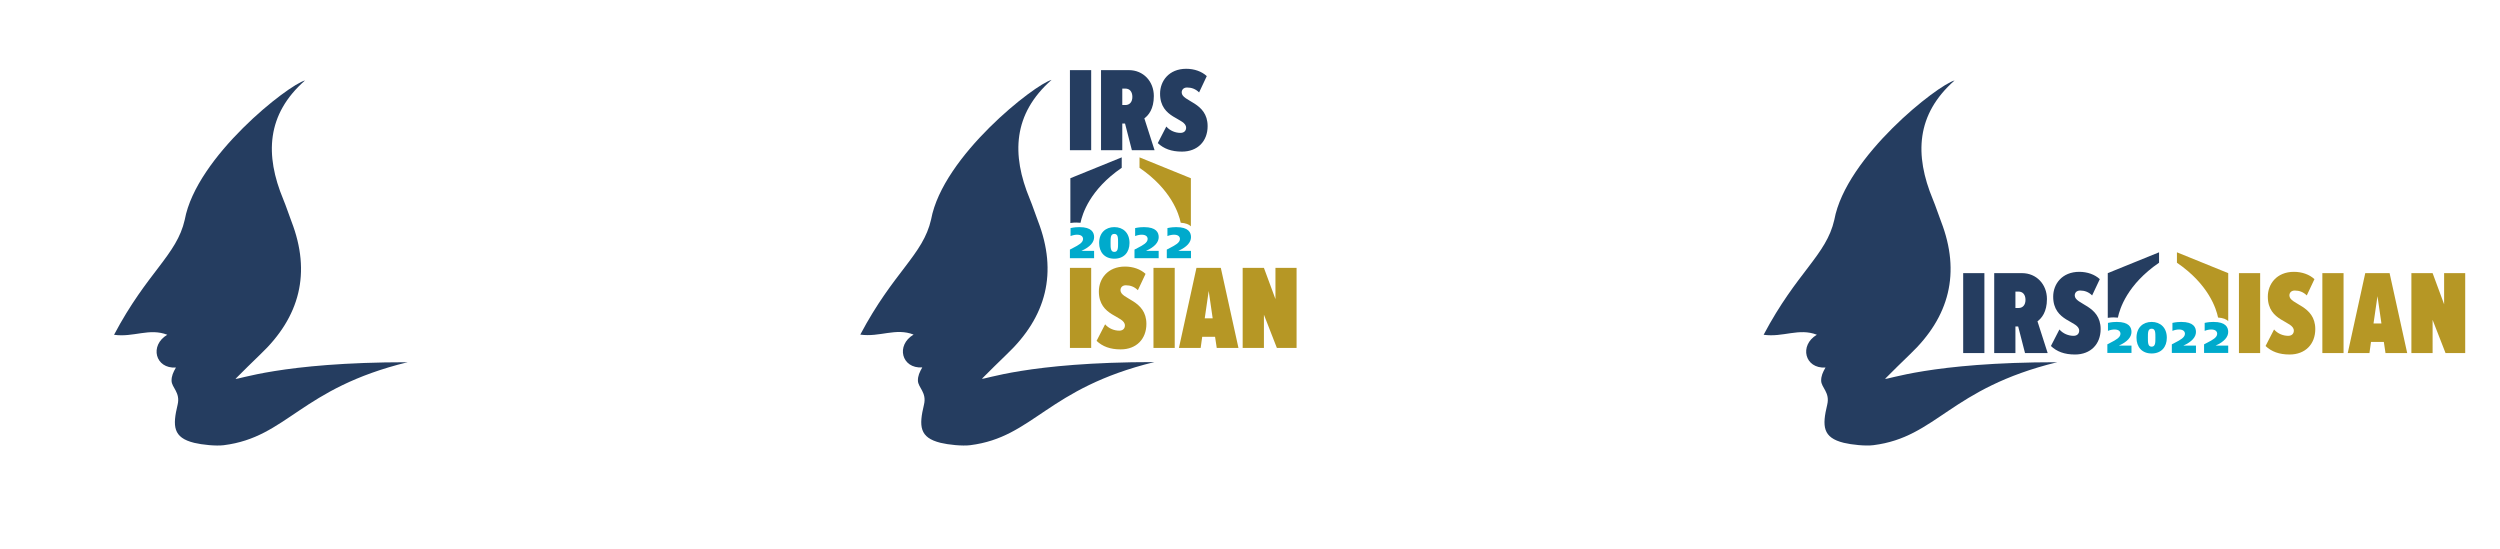 <?xml version="1.0" encoding="UTF-8"?> <!-- Generator: Adobe Illustrator 23.1.0, SVG Export Plug-In . SVG Version: 6.00 Build 0) --> <svg xmlns="http://www.w3.org/2000/svg" xmlns:xlink="http://www.w3.org/1999/xlink" id="Слой_1" x="0px" y="0px" viewBox="0 0 1381 303" style="enable-background:new 0 0 1381 303;" xml:space="preserve"> <style type="text/css"> .st0{fill:#253D60;} .st1{fill:#B69725;} .st2{fill:#00AACC;} </style> <g> <path class="st0" d="M602.77,82.96V38.73h-11.74v44.23H602.77L602.77,82.96z M637.78,82.96l-5.64-17.57 c2.25-1.66,5.24-5.11,5.24-12.33c0-8.09-5.77-14.32-13.79-14.32h-15.38v44.23h11.74V68.24h1.52l3.78,14.72H637.78L637.78,82.96z M621.67,58.02h-1.72v-9.08h1.72c2.32,0,3.85,1.66,3.85,4.58C625.52,56.37,623.99,58.02,621.67,58.02L621.67,58.02z M652.9,83.75 c8.69,0,14.19-5.77,14.19-14.06c0-13.4-14.32-13.46-14.32-18.63c0-1.53,1.06-2.72,2.98-2.72c2.45,0,4.71,0.8,6.63,2.72l4.24-9.02 c-2.79-2.59-6.9-4.04-11.34-4.04c-9.61,0-14.46,6.83-14.46,13.73c0,14.06,14.39,13.26,14.39,18.83c0,1.59-1.06,2.85-3.12,2.85 c-2.72,0-5.77-1.13-7.82-3.51l-4.71,9.15C642.89,82.16,647.07,83.75,652.9,83.75L652.9,83.75z"></path> <path class="st1" d="M602.77,192.21v-44.23h-11.74v44.23H602.77L602.77,192.21z M619.08,193c8.69,0,14.19-5.77,14.19-14.06 c0-13.39-14.32-13.46-14.32-18.63c0-1.53,1.06-2.72,2.98-2.72c2.45,0,4.71,0.8,6.63,2.72l4.24-9.02c-2.78-2.59-6.9-4.04-11.34-4.04 c-9.61,0-14.45,6.83-14.45,13.73c0,14.06,14.39,13.26,14.39,18.83c0,1.59-1.06,2.85-3.12,2.85c-2.72,0-5.77-1.13-7.82-3.51 l-4.71,9.15C609.07,191.41,613.25,193,619.08,193L619.08,193z M648.92,192.21v-44.23h-11.74v44.23H648.92L648.92,192.21z M684.13,192.21l-9.75-44.23h-13.46l-9.68,44.23h12l0.86-6.17h7.1l0.93,6.17H684.13L684.13,192.21z M669.88,175.83h-4.38 l2.19-15.12L669.88,175.83L669.88,175.83z M716.23,192.21v-44.23h-11.67v17.24l-6.37-17.24h-11.74v44.23h11.74v-18.37l7.16,18.37 H716.23L716.23,192.21z"></path> <path class="st0" d="M637.64,200.01c-70.28,0-94.35,10.01-95.19,9.16c4.63-4.56,9.09-9.11,13.71-13.49 c21.92-20.74,28.2-45.11,17.23-73.54c-1.56-4.05-2.87-8.21-4.53-12.22c-10.21-24.55-9.29-47.03,12.03-65.79 c-9.2,2.41-60.07,42.02-66.55,77.09c-4.43,19.62-20.69,28.78-39.12,63.62c10.84,1.52,19.51-3.9,29.45-0.02 c-9.94,5.88-6.69,18.88,4.79,18.15c-1.53,2.63-2.44,4.73-2.41,7.24c0.05,3.92,5.02,6.5,3.34,13.37 c-2.83,11.78-2.57,18.16,9.22,21.05c4.31,1.05,11.99,1.85,16.31,1.3C571.11,241.48,578.2,214.54,637.64,200.01L637.64,200.01z"></path> <path class="st0" d="M619.64,92.69c0-2.31,0-5.77,0-5.77l-28.37,11.53v24.73c1.36-0.2,2.43-0.24,3.33-0.24 c0.84,0,1.59,0.05,2.27,0.13C597.86,118.19,602.07,104.71,619.64,92.69L619.64,92.69z"></path> <path class="st1" d="M657.8,124.99h0.04V98.46l-28.37-11.53c0,0,0,3.46,0,5.77c17.51,11.98,21.75,25.41,22.76,30.33 C655.03,123.22,656.78,123.97,657.8,124.99L657.8,124.99z"></path> <path class="st2" d="M597.47,138.57v-0.05c4.68-2.07,6.92-4.72,6.92-7.52c0-2.53-1.3-5.54-8.15-5.54c-1.2,0-2.72,0.07-4.87,0.53 v4.41c1.35-0.55,2.68-0.75,3.66-0.75c2.36,0,3.25,1.13,3.25,2.36c0,2.07-2.68,3.47-5.28,4.82l-1.98,1.04v4.75h13.36v-4.05H597.47 L597.47,138.57z M615.55,125.45c-4.82,0-8.39,3.16-8.39,8.75c0,5.09,2.99,8.7,8.39,8.7c5.4,0,8.39-3.62,8.39-8.7 C623.94,128.61,620.37,125.45,615.55,125.45L615.55,125.45z M615.55,139.15c-2.12,0-2.07-2.31-2.07-4.97 c0-2.77-0.05-4.97,2.07-4.97s2.07,2.19,2.07,4.97C617.62,136.83,617.67,139.15,615.55,139.15L615.55,139.15z M633.15,138.57v-0.05 c4.68-2.07,6.92-4.72,6.92-7.52c0-2.53-1.3-5.54-8.15-5.54c-1.21,0-2.72,0.07-4.87,0.53v4.41c1.35-0.55,2.68-0.75,3.66-0.75 c2.36,0,3.25,1.13,3.25,2.36c0,2.07-2.67,3.47-5.28,4.82l-1.98,1.04v4.75h13.35v-4.05H633.15L633.15,138.57z M650.99,138.57v-0.05 c4.68-2.07,6.92-4.72,6.92-7.52c0-2.53-1.3-5.54-8.15-5.54c-1.21,0-2.72,0.07-4.87,0.53v4.41c1.35-0.55,2.68-0.75,3.66-0.75 c2.36,0,3.25,1.13,3.25,2.36c0,2.07-2.68,3.47-5.28,4.82l-1.98,1.04v4.75h13.36v-4.05H650.99L650.99,138.57z"></path> <path class="st0" d="M1096.18,195.03v-44.16h-11.72v44.16H1096.18L1096.18,195.03z M1131.13,195.03l-5.63-17.54 c2.25-1.65,5.23-5.1,5.23-12.31c0-8.08-5.76-14.3-13.77-14.3h-15.36v44.16h11.72v-14.7h1.52l3.78,14.7H1131.13L1131.13,195.03z M1115.04,170.14h-1.72v-9.07h1.72c2.32,0,3.84,1.66,3.84,4.57C1118.88,168.49,1117.36,170.14,1115.04,170.14L1115.04,170.14z M1146.22,195.83c8.68,0,14.17-5.76,14.17-14.03c0-13.37-14.3-13.44-14.3-18.6c0-1.52,1.06-2.71,2.98-2.71 c2.45,0,4.7,0.79,6.62,2.71l4.24-9c-2.78-2.58-6.89-4.04-11.32-4.04c-9.6,0-14.43,6.82-14.43,13.7c0,14.04,14.36,13.24,14.36,18.8 c0,1.59-1.06,2.85-3.11,2.85c-2.71,0-5.76-1.13-7.81-3.51l-4.7,9.14C1136.23,194.24,1140.4,195.83,1146.22,195.83L1146.22,195.83z"></path> <path class="st1" d="M1248.51,195.03v-44.16h-11.72v44.16H1248.51L1248.51,195.03z M1264.79,195.83c8.68,0,14.17-5.76,14.17-14.03 c0-13.37-14.3-13.44-14.3-18.6c0-1.52,1.06-2.71,2.98-2.71c2.45,0,4.7,0.79,6.62,2.71l4.24-9c-2.78-2.58-6.89-4.04-11.32-4.04 c-9.6,0-14.44,6.82-14.44,13.7c0,14.04,14.37,13.24,14.37,18.8c0,1.59-1.06,2.85-3.11,2.85c-2.72,0-5.76-1.13-7.81-3.51l-4.7,9.14 C1254.8,194.24,1258.97,195.83,1264.79,195.83L1264.79,195.83z M1294.58,195.03v-44.16h-11.71v44.16H1294.58L1294.58,195.03z M1329.74,195.03l-9.73-44.16h-13.44l-9.67,44.16h11.98l0.86-6.16h7.09l0.92,6.16H1329.74L1329.74,195.03z M1315.5,178.68h-4.37 l2.19-15.09L1315.5,178.68L1315.5,178.68z M1361.78,195.03v-44.16h-11.65v17.21l-6.36-17.21h-11.72v44.16h11.72V176.7l7.15,18.34 H1361.78L1361.78,195.03z"></path> <path class="st0" d="M1136.38,200.09c-70.17,0-94.21,9.99-95.04,9.14c4.62-4.56,9.08-9.1,13.69-13.47 c21.89-20.71,28.16-45.04,17.21-73.43c-1.56-4.05-2.87-8.2-4.53-12.2c-10.19-24.51-9.28-46.95,12.01-65.69 c-9.18,2.4-59.97,41.96-66.44,76.97c-4.42,19.59-20.66,28.73-39.05,63.52c10.82,1.52,19.48-3.9,29.4-0.02 c-9.92,5.87-6.68,18.85,4.78,18.12c-1.53,2.62-2.43,4.72-2.4,7.23c0.04,3.91,5.01,6.49,3.33,13.35 c-2.83,11.76-2.57,18.13,9.2,21.01c4.3,1.05,11.97,1.85,16.29,1.3C1069.96,241.49,1077.03,214.59,1136.38,200.09L1136.38,200.09z"></path> <path class="st0" d="M1192.66,145.13c0-2.3,0-5.76,0-5.76l-28.33,11.51v24.69c1.35-0.2,2.43-0.24,3.32-0.24 c0.84,0,1.59,0.05,2.27,0.13C1170.91,170.58,1175.12,157.13,1192.66,145.13L1192.66,145.13z"></path> <path class="st1" d="M1230.83,177.37h0.04v-26.49l-28.33-11.51c0,0,0,3.45,0,5.76c17.48,11.96,21.72,25.37,22.72,30.28 C1228.07,175.6,1229.81,176.35,1230.83,177.37L1230.83,177.37z"></path> <path class="st2" d="M1170.52,190.93v-0.05c4.67-2.07,6.91-4.72,6.91-7.51c0-2.53-1.3-5.54-8.13-5.54c-1.21,0-2.72,0.07-4.86,0.53 v4.4c1.34-0.55,2.67-0.75,3.65-0.75c2.36,0,3.25,1.13,3.25,2.36c0,2.07-2.67,3.47-5.27,4.81l-1.97,1.03v4.74h13.33v-4.04H1170.52 L1170.52,190.93z M1188.57,177.83c-4.81,0-8.37,3.15-8.37,8.74c0,5.08,2.98,8.69,8.37,8.69c5.39,0,8.38-3.61,8.38-8.69 C1196.95,180.99,1193.39,177.83,1188.57,177.83L1188.57,177.83z M1188.57,191.5c-2.11,0-2.07-2.31-2.07-4.96 c0-2.77-0.04-4.96,2.07-4.96c2.12,0,2.07,2.19,2.07,4.96C1190.64,189.19,1190.69,191.5,1188.57,191.5L1188.57,191.5z M1206.14,190.93v-0.05c4.67-2.07,6.91-4.72,6.91-7.51c0-2.53-1.3-5.54-8.14-5.54c-1.2,0-2.71,0.07-4.86,0.53v4.4 c1.35-0.55,2.67-0.75,3.66-0.75c2.36,0,3.25,1.13,3.25,2.36c0,2.07-2.67,3.47-5.27,4.81l-1.97,1.03v4.74h13.33v-4.04H1206.14 L1206.14,190.93z M1223.95,190.93v-0.05c4.67-2.07,6.91-4.72,6.91-7.51c0-2.53-1.3-5.54-8.14-5.54c-1.2,0-2.72,0.07-4.86,0.53v4.4 c1.35-0.55,2.67-0.75,3.66-0.75c2.36,0,3.25,1.13,3.25,2.36c0,2.07-2.67,3.47-5.27,4.81l-1.97,1.03v4.74h13.33v-4.04H1223.95 L1223.95,190.93z"></path> <path class="st0" d="M225.15,200.09c-70.16,0-94.2,9.99-95.03,9.14c4.62-4.56,9.08-9.1,13.69-13.47 c21.89-20.71,28.15-45.04,17.2-73.43c-1.56-4.05-2.86-8.2-4.53-12.2c-10.19-24.51-9.28-46.95,12.01-65.69 c-9.18,2.4-59.97,41.96-66.44,76.96C97.63,141,81.4,150.15,63,184.94c10.82,1.52,19.48-3.9,29.4-0.02 c-9.92,5.87-6.68,18.85,4.78,18.12c-1.53,2.62-2.43,4.72-2.41,7.23c0.05,3.91,5.01,6.49,3.33,13.35 c-2.82,11.76-2.57,18.13,9.21,21.01c4.3,1.05,11.97,1.85,16.29,1.3C158.73,241.49,165.8,214.59,225.15,200.09L225.15,200.09z"></path> </g> </svg> 
